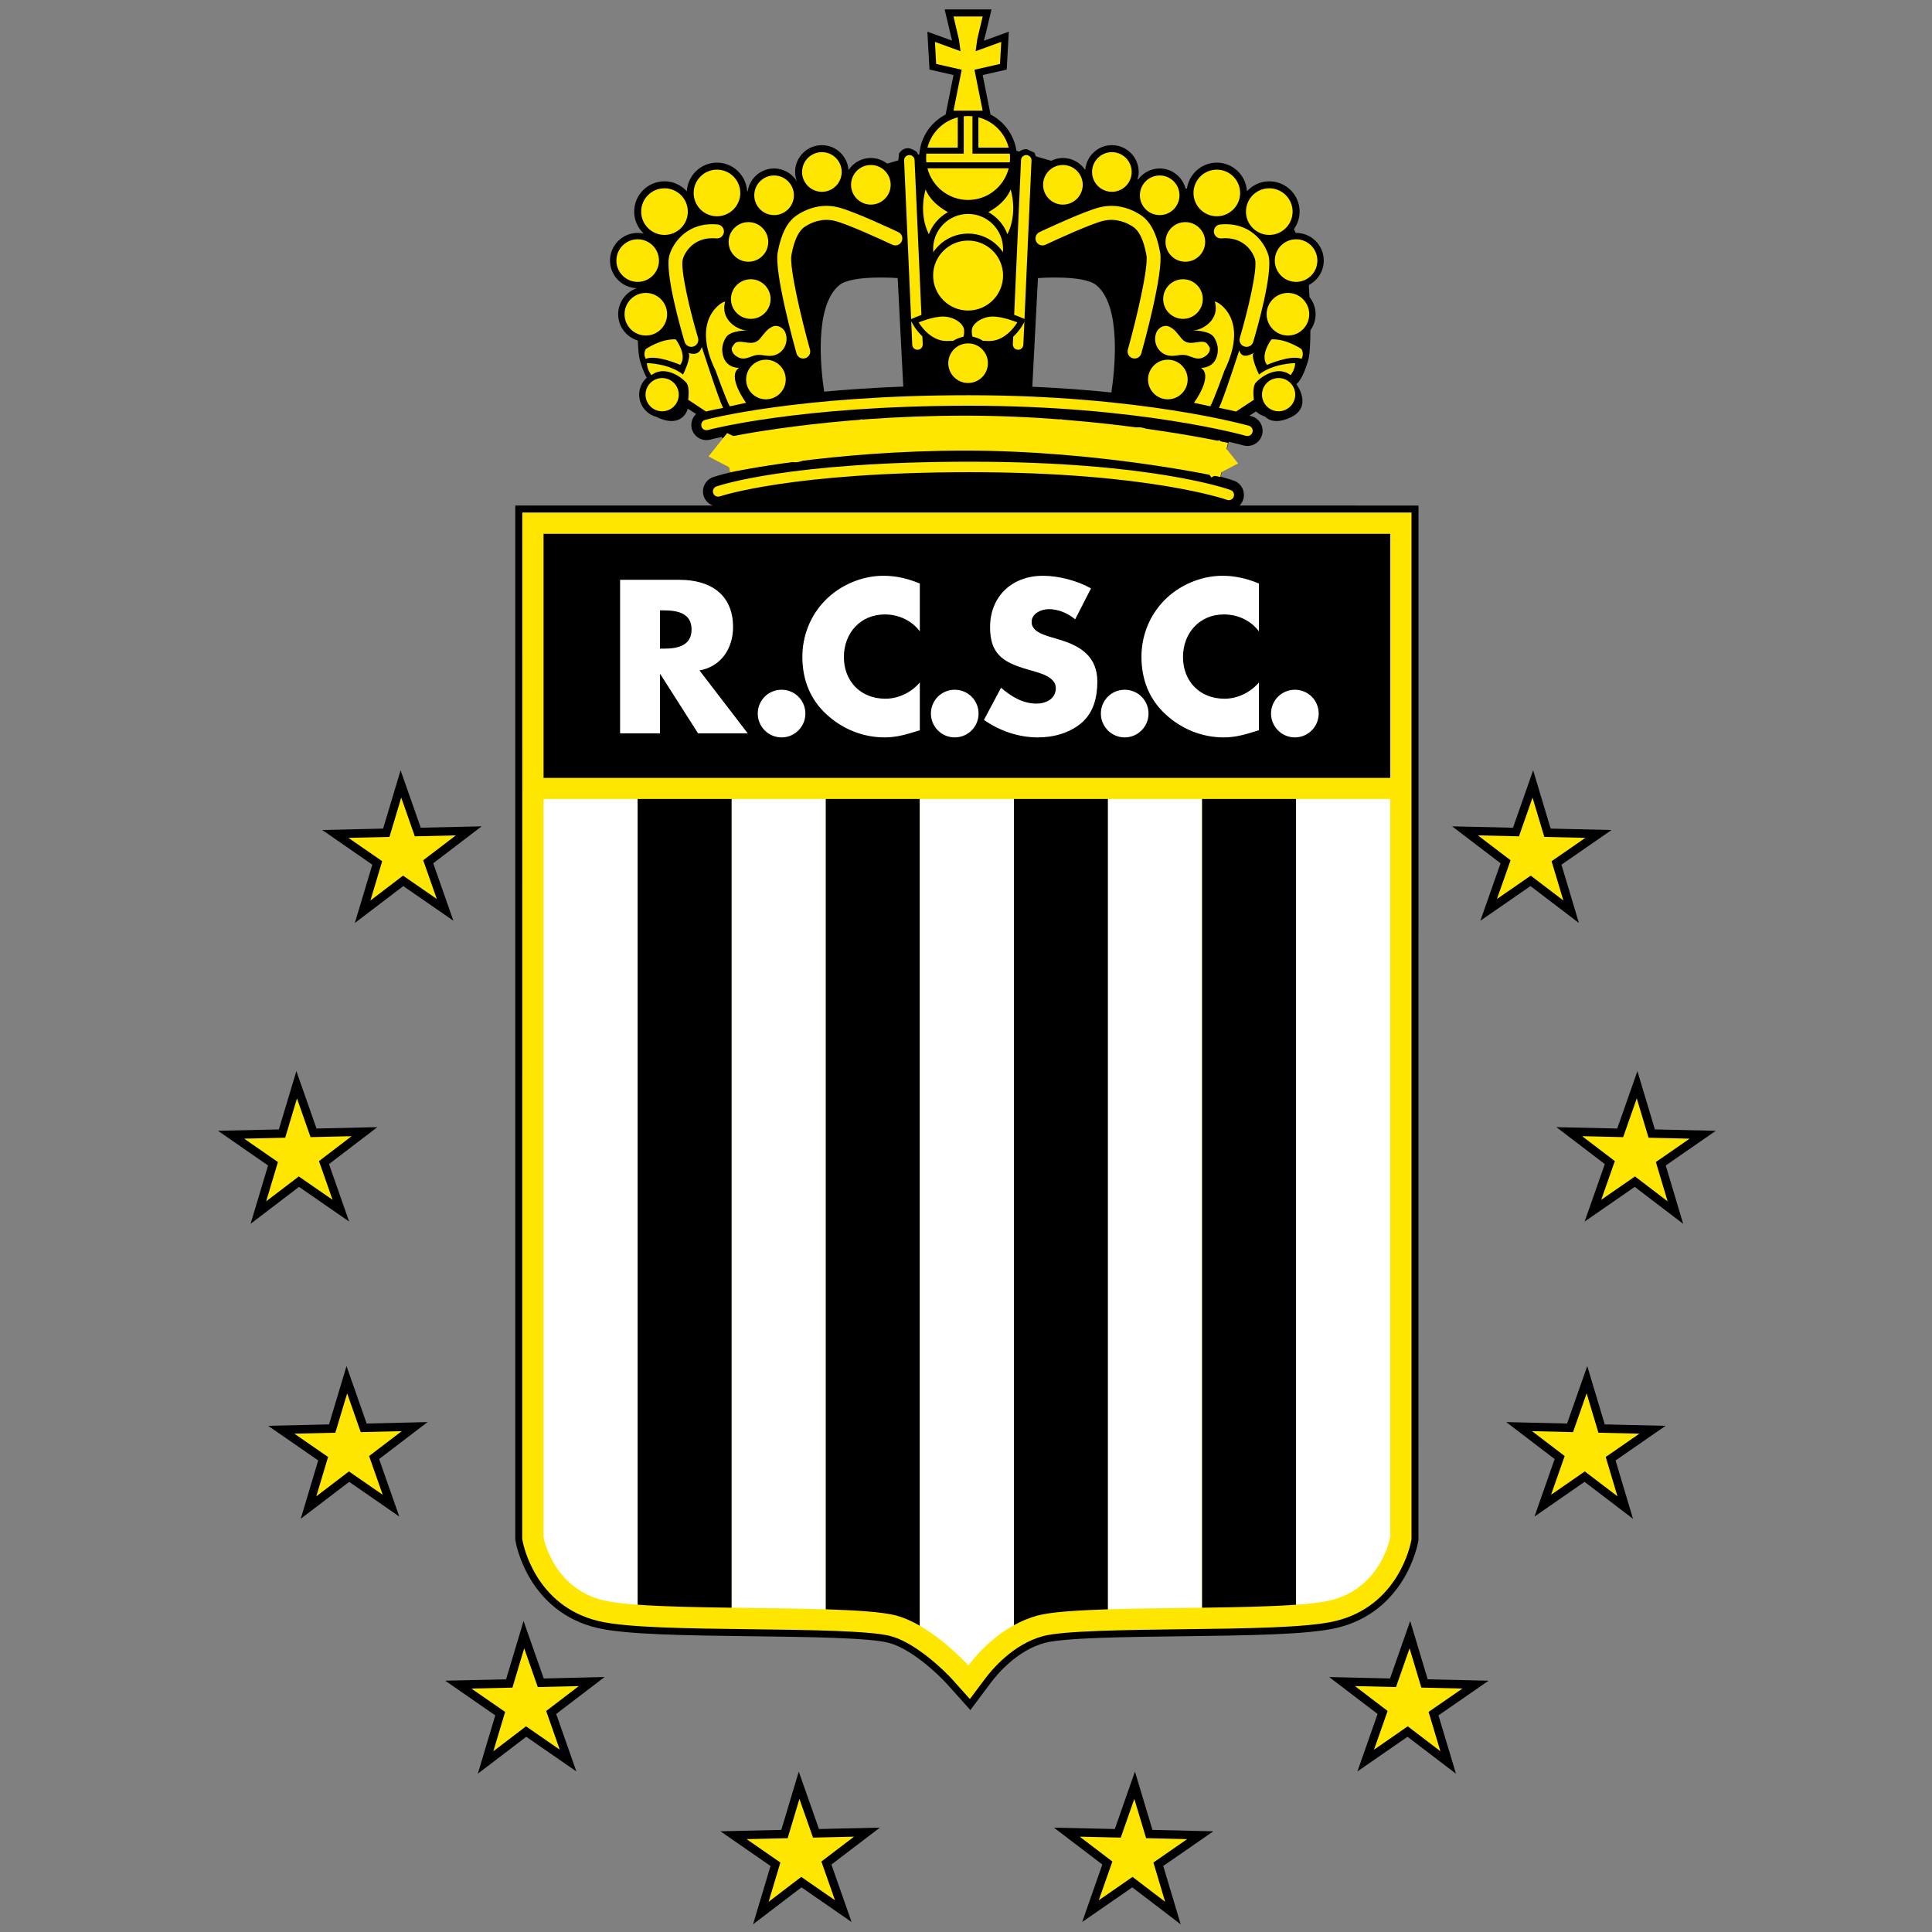 <svg height="316.228" viewBox="0 0 858 858" width="316.228" xmlns="http://www.w3.org/2000/svg"><rect x="0" y="0" width="858" height="858" fill="#808080" stroke="none"/><path d="m157.58 409.9 21.52-16.39 22.25 15.39-8.96-25.52 21.51-16.41-27.04.62-8.96-25.51-1.65 5.52-6.11 20.38-27.03.63 22.24 15.39zM132.8 527.09l22.25 15.4-8.95-25.52 21.5-16.41-27.03.62-8.96-25.51-1.65 5.52-6.11 20.38-27.04.62 22.24 15.4-7.77 25.91zM162.83 632.19l-8.94-25.52-1.66 5.52-6.11 20.39-27.04.62 22.24 15.38-7.76 25.91 21.51-16.4 22.25 15.39-8.96-25.52 21.53-16.41zM241.47 745.41l-8.96-25.53-1.65 5.53-6.11 20.37-27.05.61 22.25 15.41-7.75 25.9 21.51-16.4 22.25 15.39-8.96-25.52 21.51-16.41zM363.7 812.27l-8.96-25.51-1.66 5.53-6.1 20.36-27.03.63 22.24 15.4-7.76 25.9 21.51-16.41 22.24 15.4-8.95-25.53 21.53-16.4zM657.43 408.9l22.26-15.4 21.51 16.4-7.76-25.9 22.24-15.39-27.04-.63-7.77-25.91-1.9 5.45-7.05 20.08-27.03-.62 21.51 16.4zM761.98 502.19l-27.05-.62-7.76-25.9-1.9 5.44-7.06 20.07-27.02-.62 21.5 16.41-8.96 25.52 22.25-15.4 21.52 16.41-7.75-25.91zM712.67 632.58l-7.77-25.91-1.91 5.44-7.05 20.08-27.02-.64 21.5 16.41-8.95 25.53 22.24-15.4 21.51 16.41-7.75-25.92 22.23-15.38zM634.04 745.78l-7.77-25.9-1.91 5.44-7.04 20.09-27.04-.64 21.51 16.4-8.97 25.53 22.26-15.4 21.52 16.41-7.78-25.91 22.26-15.4zM511.8 812.65l-7.77-25.89-1.91 5.44-7.03 20.07-27.05-.62 21.51 16.39-8.96 25.52 22.26-15.39 21.5 16.42-7.75-25.91 22.24-15.4z"/><path d="m164.5 399.92 14.49-11.05 15 10.37-6.04-17.2 14.49-11.05-18.22.42-6.03-17.2-5.23 17.46-18.22.42 14.99 10.37zM132.69 522.46l15 10.37-6.03-17.19 14.49-11.06-18.23.42-6.03-17.2-5.23 17.46-18.22.42 14.99 10.38-5.23 17.45zM160.2 636l-6.03-17.2-5.24 17.47-18.21.42 14.98 10.35-5.23 17.47 14.49-11.05 15 10.37-6.04-17.2 14.5-11.06zM238.83 749.22l-6.04-17.21-5.22 17.46-18.23.42 14.99 10.37-5.23 17.46 14.5-11.06 14.99 10.37-6.03-17.18 14.49-11.06zM361.06 816.08l-6.04-17.19-5.22 17.45-18.23.42 14.99 10.38-5.22 17.45 14.49-11.06 14.99 10.38-6.04-17.21 14.5-11.04zM664.8 399.24l15-10.37 14.49 11.04-5.23-17.45 14.99-10.37-18.22-.42-5.23-17.46-6.03 17.2-18.23-.42 14.5 11.05zM750.36 505.68l-18.24-.42-5.23-17.47-6.04 17.21-18.21-.42 14.5 11.06-6.04 17.19 14.99-10.37 14.5 11.05-5.22-17.45zM709.86 636.27l-5.24-17.47-6.04 17.21-18.21-.44 14.5 11.06-6.04 17.19 14.98-10.36 14.5 11.05-5.21-17.47 14.96-10.35zM631.22 749.46l-5.23-17.44-6.03 17.2-18.22-.43 14.5 11.05-6.05 17.19 14.99-10.37 14.49 11.05-5.23-17.45 15-10.37zM508.99 816.33l-5.24-17.43-6.02 17.18-18.22-.42 14.49 11.04-6.04 17.21 15-10.38 14.48 11.06-5.21-17.45 14.99-10.38z" fill="#ffe600"/><path d="m628.4 224.51h1.56l-.03 459.38-.16.95c-.22 1.26-5.8 30.98-36.26 38.14-12.67 2.99-39.71 3.32-68.51 3.68-24.55.3-52.39.65-60.93 2.92-12.56 3.35-21.5 14.3-23.94 17.58l-9.19 12.28-10.24-11.42c-3.77-4.21-15.78-15.72-25.99-18.44-8.53-2.28-36.36-2.62-61.09-2.93-28.63-.36-55.67-.69-68.34-3.67-30.46-7.16-36.03-36.88-36.25-38.14 0 0-.17-.95-.2-1.22v-459.11h87.73c-1.8-.68-3.31-2.1-4-4.06-1.22-3.5.64-7.34 4.14-8.57.34-.12 2.81-.95 7.69-2.11l-.18.01-3.58-15.75c-3.29.71-5.02 1.17-5.1 1.19-3.57.98-7.29-1.12-8.28-4.7-.68-2.48.14-5.01 1.89-6.66l-3.68-2.38s-2.07 8.8-12.95 4.14c-.34-.15-.61-.32-.92-.47-4.44-1.12-7.74-5.11-7.74-9.88 0-2.99 1.31-5.66 3.36-7.53-.88-1.56-1.92-3.9-2.98-7.49-.56-1.89-.85-5.12-.97-9-5.04-1.53-8.74-6.17-8.74-11.71 0-5.36 3.47-9.88 8.26-11.56-6.59-.22-11.88-5.62-11.88-12.26 0-6.78 5.51-12.29 12.29-12.29.94 0 1.84.12 2.71.32-2.61-2.45-4.26-5.92-4.26-9.77 0-7.43 6.04-13.46 13.46-13.46 3.94 0 7.45 1.73 9.92 4.43.4-7.07 6.22-12.72 13.38-12.72 7.18 0 13.01 5.66 13.39 12.75l.26-.05c.87-5.71 5.77-10.11 11.72-10.11 4.28 0 8.01 2.29 10.11 5.69-.48-1.29-.78-2.68-.78-4.13 0-6.57 5.34-11.91 11.9-11.91 6.27 0 11.38 4.89 11.82 11.05 2.14-3.22 5.78-5.36 9.93-5.36 2.72 0 5.21.96 7.22 2.5l4.97-1.43.32-3.06s1.14-2.01 3.32-2.32c2.19-.3 4.62 1.69 4.62 1.69s.24.51.53 1.14l.53-.15c.58-7.7 5.17-14.28 11.69-17.67.8-3.99 3.09-15.46 3.51-17.53-2.22-.5-10.68-2.43-10.68-2.43l-.94-16.83s8 2.9 10.97 3.99c-.1-.43-3.29-13.86-3.29-13.86h20.81l-.97 4.07c-1.35 5.75-1.97 8.35-2.4 9.62.02-.02.11-.14.11-.14s-.04.25-.04.32c2.95-1.08 10.98-4 10.98-4l-.93 16.83s-8.46 1.93-10.68 2.43c.41 2.07 2.71 13.54 3.5 17.53 6.07 3.15 10.46 9.08 11.5 16.09l1.29.37c.91-.72 2.05-1.14 3.29-1.09l3.45 1.61.57 1.6 6.83 1.97c1.58-.77 3.33-1.25 5.21-1.25 4.02 0 7.56 2.02 9.72 5.07l.23.05c.56-6.05 5.6-10.81 11.79-10.81 6.57 0 11.91 5.34 11.91 11.91 0 1.14-.22 2.23-.51 3.28l.27.05c2.17-2.95 5.63-4.89 9.56-4.89 5.51 0 10.11 3.78 11.47 8.86l.63.12c.94-6.52 6.5-11.57 13.27-11.57 7.17 0 12.99 5.65 13.39 12.72 2.46-2.7 5.98-4.43 9.91-4.43 7.43 0 13.47 6.03 13.47 13.46 0 2.91-.96 5.58-2.53 7.79l.78 1.68c.07 0 .13-.02.19-.02 6.78 0 12.29 5.52 12.29 12.29 0 4.74-2.71 8.8-6.63 10.86.1 1.69.19 3.48.28 5.33 1.69 2.1 2.73 4.73 2.73 7.63 0 2.67-.87 5.13-2.32 7.15 0 5.87-.27 10.96-1.03 13.56-2.59 8.8-5.18 10.36-5.18 10.36s7.77 10.35-3.1 15.01c-5.76 2.47-9.04 1.16-10.86-.62-1.51-.46-2.88-1.23-4-2.28l-2.9 1.87c.59.15.95.25.98.26 3.56 1.03 5.63 4.77 4.6 8.34-1.03 3.56-4.77 5.63-8.33 4.6-.1-.03-2.33-.66-6.5-1.62l-3.52 15.5c3.66 1 5.58 1.68 5.89 1.8 3.49 1.26 5.3 5.13 4.03 8.63-.33.94-.88 1.74-1.54 2.41zm-205.58-206.59s0 .08.02.15c0-.02-.02-.15-.02-.15zm38.13 105.57-2.5 48.25c.02 0 .03.01.04.01 2.96.13 5.85.28 8.68.44.41.03.82.05 1.23.07 5.63.34 11.03.74 16.18 1.19.54.05 1.06.1 1.59.14 2.5.23 4.97.46 7.34.71h.04c1.44-9.44 4.75-38.32-6.72-47.7-5.69-4.66-25.88-3.11-25.88-3.11zm-88.18 3.11c-11.33 9.26-8.24 37.53-6.77 47.34 0-.01.02-.01.03-.01 5.13-.47 10.62-.91 16.46-1.29h.02c5.86-.39 12.07-.72 18.63-.97l-2.48-48.18s-20.2-1.55-25.89 3.11z" fill-rule="evenodd"/><path d="m626.85 227.62v455.96c-.02 0-.14.72-.14.72-.22 1.18-5.42 28.96-33.91 35.66-12.34 2.91-39.21 3.24-67.67 3.59-24.91.3-52.94.65-61.85 3.03-13.54 3.61-23.04 15.24-25.64 18.72 0 0-5.24 7.01-6.92 9.25-1.87-2.08-7.71-8.61-7.71-8.61-3.94-4.39-16.56-16.44-27.5-19.36-8.91-2.38-36.95-2.73-61.68-3.03-28.63-.35-55.5-.68-67.84-3.59-28.49-6.7-33.7-34.48-33.91-35.66l-.17-.95s.03-452.64.03-455.73z" fill="#ffe600" fill-rule="evenodd"/><path d="m617.4 345.46v-108.39h-376.01v108.39z"/><g fill-rule="evenodd"><path d="m241.39 354.83v327.83s4.02 22.74 26.76 28.1c3.59.84 8.76 1.45 15.02 1.9v-357.83z" fill="#fff"/><path d="m283.17 354.83v357.83c11.38.82 26.33 1.12 41.78 1.32v-359.15z"/><path d="m324.95 354.83v359.15c14.33.2 29.06.32 41.78.71v-359.86z" fill="#fff"/><path d="m366.73 354.83v359.86c13.9.44 25.39 1.2 31.22 2.75 3.59.96 7.16 2.61 10.55 4.56v-367.17z"/><path d="m408.5 354.83v367.17c11.91 6.84 21.56 17.64 21.56 17.64 2.79-3.72 9.84-12.18 20.22-17.89v-366.92z" fill="#fff"/><path d="m450.28 354.83v366.92c3.21-1.77 6.74-3.28 10.56-4.31 5.83-1.55 17.32-2.31 31.23-2.75v-359.86z"/><path d="m492.06 354.83v359.86c12.72-.39 27.45-.51 41.77-.71v-359.15z" fill="#fff"/><path d="m533.84 713.98c15.45-.2 30.4-.5 41.77-1.32v-357.83h-41.77z"/><path d="M590.64 710.76c22.74-5.36 26.76-28.1 26.76-28.1v-327.83h-41.78v357.83c6.25-.45 11.43-1.06 15.02-1.9zM310.64 297.74l21.42 27.93h-22.05l-16.73-26.22h-.18v26.22h-17.72v-68.17h26.49c13.47 0 23.68 6.42 23.68 20.98 0 9.4-5.24 17.54-14.91 19.26zm-17.54-26.67v16.99h1.72c5.78 0 12.3-1.08 12.3-8.5 0-7.41-6.52-8.49-12.3-8.49zM357.67 316.9c0 5.79-4.69 10.58-10.57 10.58s-10.58-4.79-10.58-10.58c0-5.88 4.7-10.58 10.58-10.58 5.88.01 10.57 4.7 10.57 10.58zM408.49 280.38c-3.62-4.88-9.49-7.51-15.55-7.51-10.85 0-18.17 8.32-18.17 18.9 0 10.76 7.41 18.53 18.44 18.53 5.79 0 11.57-2.8 15.28-7.23v21.24c-5.88 1.81-10.13 3.17-15.64 3.17-9.49 0-18.53-3.62-25.59-10.04-7.5-6.78-10.93-15.64-10.93-25.76 0-9.31 3.52-18.26 10.03-24.95 6.69-6.87 16.36-11.03 25.95-11.03 5.69 0 10.93 1.27 16.18 3.43zM434.58 316.9c0 5.79-4.7 10.58-10.58 10.58s-10.58-4.79-10.58-10.58c0-5.88 4.7-10.58 10.58-10.58 5.88.01 10.58 4.7 10.58 10.58zM477.48 275.04c-3.26-2.71-7.41-4.52-11.75-4.52-3.26 0-7.59 1.9-7.59 5.7 0 3.98 4.78 5.51 7.86 6.51l4.51 1.35c9.5 2.81 16.82 7.6 16.82 18.63 0 6.78-1.62 13.74-7.05 18.35-5.33 4.52-12.48 6.42-19.35 6.42-8.59 0-16.99-2.89-23.96-7.78l7.6-14.28c4.43 3.88 9.67 7.05 15.73 7.05 4.16 0 8.59-2.08 8.59-6.87 0-4.98-6.96-6.69-10.75-7.78-11.13-3.16-18.45-6.05-18.45-19.25 0-13.83 9.85-22.87 23.5-22.87 6.88 0 15.28 2.17 21.33 5.6zM510.06 316.9c0 5.79-4.71 10.58-10.58 10.58-5.88 0-10.58-4.79-10.58-10.58 0-5.88 4.7-10.58 10.58-10.58 5.87 0 10.58 4.7 10.58 10.58zM559.08 280.38c-3.62-4.88-9.48-7.51-15.55-7.51-10.85 0-18.16 8.32-18.16 18.9 0 10.76 7.41 18.53 18.43 18.53 5.8 0 11.58-2.8 15.28-7.23v21.24c-5.88 1.81-10.12 3.17-15.63 3.17-9.5 0-18.54-3.62-25.59-10.04-7.5-6.78-10.94-15.64-10.94-25.76 0-9.31 3.52-18.26 10.03-24.95 6.69-6.87 16.37-11.03 25.95-11.03 5.69 0 10.94 1.27 16.18 3.43zM585.63 316.9c0 5.79-4.7 10.58-10.57 10.58-5.88 0-10.59-4.79-10.59-10.58 0-5.88 4.71-10.58 10.59-10.58 5.87 0 10.57 4.7 10.57 10.58z" fill="#fff"/><path d="m411.29 110.55c0 10.28 8.36 18.64 18.64 18.64 10.27 0 18.64-8.36 18.64-18.64s-8.37-18.64-18.64-18.64c-10.28 0-18.64 8.36-18.64 18.64z"/><path d="M313.12 186.48c-1.24.34-1.96 1.63-1.62 2.87s1.62 1.96 2.86 1.63c.39-.11 40.02-10.8 115.88-10.8 75.87 0 122.64 13.24 123.09 13.38 1.24.35 2.54-.36 2.89-1.6.36-1.23-.35-2.52-1.59-2.88-.47-.14-47.8-13.56-124.39-13.56-76.57 0-116.72 10.85-117.12 10.96zM318.15 216.04c-1.22.43-1.85 1.76-1.43 2.97s1.75 1.86 2.97 1.43c.3-.1 31.8-10.74 111.06-10.74 79.28 0 113.82 12.17 114.16 12.28 1.2.45 2.54-.18 2.98-1.39s-.18-2.54-1.4-2.98c-1.41-.52-35.48-12.57-115.74-12.57-80.24 0-111.32 10.55-112.6 11z" fill="#ffe600"/><path d="m320.87 194.61 3.34 15.17c.45-.1 44.53-9.66 104.48-9.66 59.97 0 112.73 11.6 113.25 11.72l3.39-15.16c-2.22-.49-54.89-12.09-116.64-12.09s-105.97 9.61-107.82 10.02zM436.14 7.31h.26c-.01.05-2.38 10.03-2.38 10.03-.05.21-.4 2.85-.4 2.85l-.34 2.54s8.52-3.09 11.37-4.13c-.16 2.84-.46 8.22-.55 9.79-1.83.42-11.34 2.58-11.34 2.58s3.03 15.16 3.63 18.17c-2.6 0-10.33 0-12.93 0 .6-3.01 3.63-18.17 3.63-18.17s-9.51-2.16-11.34-2.58c-.09-1.57-.39-6.95-.55-9.79 2.85 1.04 11.36 4.13 11.36 4.13l-.65-4.97c-.02-.16-1.65-7.02-2.46-10.45zM414.4 110.55c0-8.57 6.96-15.54 15.53-15.54 8.56 0 15.53 6.97 15.53 15.54 0 8.56-6.97 15.53-15.53 15.53-8.57 0-15.53-6.97-15.53-15.53zM377.95 82.07c0-4.85 3.94-8.8 8.8-8.8 4.85 0 8.8 3.95 8.8 8.8s-3.95 8.8-8.8 8.8c-4.86 0-8.8-3.95-8.8-8.8zM356.2 76.38c0-4.86 3.95-8.81 8.8-8.81s8.8 3.95 8.8 8.81c0 4.85-3.95 8.8-8.8 8.8s-8.8-3.95-8.8-8.8zM334.97 86.73c0-4.85 3.95-8.8 8.8-8.8s8.8 3.95 8.8 8.8-3.94 8.8-8.8 8.8-8.8-3.95-8.8-8.8zM323.58 107.44c0-4.85 3.95-8.8 8.8-8.8 4.86 0 8.8 3.95 8.8 8.8s-3.94 8.8-8.8 8.8c-4.85 0-8.8-3.95-8.8-8.8zM324.61 132.81c0-4.85 3.95-8.8 8.81-8.8 4.85 0 8.8 3.95 8.8 8.8s-3.95 8.8-8.8 8.8c-4.86 0-8.81-3.95-8.81-8.8zM331.35 168.53c0-4.85 3.94-8.79 8.8-8.79 4.85 0 8.8 3.95 8.8 8.79 0 4.86-3.95 8.81-8.8 8.81-4.86 0-8.8-3.95-8.8-8.81zM308.05 85.7c0-5.71 4.64-10.36 10.35-10.36s10.36 4.65 10.36 10.36c0 5.7-4.65 10.35-10.36 10.35s-10.35-4.65-10.35-10.35zM284.75 93.98c0-5.71 4.64-10.36 10.35-10.36s10.36 4.65 10.36 10.36-4.65 10.35-10.36 10.35-10.35-4.64-10.35-10.35zM273.74 115.72c0-5.21 4.24-9.45 9.45-9.45 5.22 0 9.46 4.24 9.46 9.45 0 5.22-4.24 9.47-9.46 9.47-5.21 0-9.45-4.25-9.45-9.47zM277.36 139.54c0-5.21 4.24-9.46 9.45-9.46 5.22 0 9.46 4.25 9.46 9.46 0 5.22-4.24 9.47-9.46 9.47-5.21 0-9.45-4.25-9.45-9.47zM286.68 175.27c0-4.07 3.31-7.38 7.38-7.38 4.08 0 7.38 3.31 7.38 7.38s-3.3 7.38-7.38 7.38c-4.07 0-7.38-3.31-7.38-7.38zM472.04 90.87c-4.86 0-8.8-3.95-8.8-8.8s3.94-8.8 8.8-8.8 8.8 3.95 8.8 8.8-3.94 8.8-8.8 8.8zM493.78 85.18c-4.85 0-8.8-3.95-8.8-8.8 0-4.86 3.95-8.81 8.8-8.81 4.86 0 8.8 3.95 8.8 8.81 0 4.85-3.94 8.8-8.8 8.8zM515.01 95.53c-4.85 0-8.79-3.95-8.79-8.8s3.94-8.8 8.79-8.8c4.86 0 8.8 3.95 8.8 8.8s-3.94 8.8-8.8 8.8zM526.4 116.24c-4.85 0-8.8-3.95-8.8-8.8s3.95-8.8 8.8-8.8c4.86 0 8.81 3.95 8.81 8.8s-3.95 8.8-8.81 8.8zM525.37 141.61c-4.86 0-8.8-3.95-8.8-8.8s3.94-8.8 8.8-8.8 8.8 3.95 8.8 8.8-3.94 8.8-8.8 8.8zM518.63 177.34c-4.84 0-8.79-3.95-8.79-8.81 0-4.85 3.95-8.79 8.79-8.79 4.86 0 8.81 3.95 8.81 8.79 0 4.86-3.95 8.81-8.81 8.81zM540.38 96.05c-5.71 0-10.35-4.65-10.35-10.35 0-5.71 4.64-10.36 10.35-10.36s10.36 4.65 10.36 10.36c0 5.7-4.65 10.35-10.36 10.35zM563.68 104.33c-5.71 0-10.35-4.64-10.35-10.35s4.64-10.36 10.35-10.36c5.72 0 10.36 4.65 10.36 10.36s-4.64 10.35-10.36 10.35zM575.59 125.19c-5.21 0-9.46-4.25-9.46-9.47 0-5.21 4.25-9.45 9.46-9.45 5.22 0 9.45 4.24 9.45 9.45 0 5.22-4.23 9.47-9.45 9.47zM571.97 149.01c-5.22 0-9.46-4.25-9.46-9.47 0-5.21 4.24-9.46 9.46-9.46 5.21 0 9.46 4.25 9.46 9.46 0 5.22-4.25 9.47-9.46 9.47zM567.83 182.65c-4.07 0-7.38-3.31-7.38-7.38s3.31-7.38 7.38-7.38c4.06 0 7.38 3.31 7.38 7.38s-3.32 7.38-7.38 7.38z" fill="#ffe600"/><path d="m411.29 122.37c0 10.28 8.36 18.64 18.64 18.64 10.27 0 18.64-8.36 18.64-18.64 0-10.27-8.37-18.64-18.64-18.64-10.28 0-18.64 8.36-18.64 18.64z"/><path d="M414.4 122.37c0-8.56 6.96-15.53 15.53-15.53 8.56 0 15.53 6.97 15.53 15.53 0 8.57-6.97 15.54-15.53 15.54-8.57 0-15.53-6.97-15.53-15.54zM403.73 68.87c-1.29.06-2.28 1.15-2.22 2.43l3.62 81.81c.05 1.28 1.14 2.28 2.43 2.22 1.28-.06 2.28-1.15 2.22-2.43l-3.62-81.81c-.05-1.28-1.14-2.28-2.43-2.22zM453.44 71.09l-3.63 81.81c-.05 1.29.94 2.37 2.23 2.43 1.28.06 2.37-.94 2.43-2.22l3.62-81.81c.05-1.28-.94-2.37-2.22-2.43-1.29-.06-2.38.94-2.43 2.22zM439.56 192.35c0 3.72-3.01 6.74-6.73 6.74h-10.36c-3.72 0-6.73-3.02-6.73-6.74 0-3.71 3.01-6.72 6.73-6.72h10.36c3.72 0 6.73 3.01 6.73 6.72z" fill="#ffe600"/></g><path d="m369.14 193.91 13.46-7.77 13.98 6.21-12.94 8.81zM484.61 193.91l-13.46-7.77-13.99 6.21 12.95 8.81z" fill="#ffe600"/><path d="M360.86 197.53c0 4.29-3.48 7.77-7.77 7.77s-7.77-3.48-7.77-7.77 3.48-7.76 7.77-7.76 7.77 3.47 7.77 7.76zM513.47 197.53c0 4.29-3.48 7.77-7.77 7.77-4.28 0-7.76-3.48-7.76-7.77s3.48-7.76 7.76-7.76c4.29 0 7.77 3.47 7.77 7.76z" fill="#ffe600" fill-rule="evenodd"/><path d="m314.65 202.71 8.28-10.36 10.87 5.18-7.24 11.39zM549.84 205.82l-8.28-10.36-10.87 5.18 7.24 11.39z" fill="#ffe600"/><path d="M297.3 113.28c-2.26 7.55 5.21 33.43 6.73 38.54.49 1.65 2.22 2.58 3.87 2.09 1.64-.49 2.58-2.22 2.09-3.86-3.57-11.97-8.01-30.74-6.74-34.99 1.15-3.83 5.57-10.07 14.86-9.19 1.7.17 3.22-1.09 3.38-2.79.17-1.71-1.09-3.23-2.79-3.39-13.29-1.27-19.7 7.94-21.4 13.59zM353.96 95.54c-4.28 2.85-7.01 8.09-8.58 16.51-1.64 8.74 7.31 41.22 8.34 44.9.46 1.65 2.18 2.61 3.83 2.15s2.62-2.18 2.16-3.83c-3.73-13.34-9.26-36.56-8.23-42.08 1.23-6.57 3.17-10.65 5.92-12.48 2.37-1.58 7.22-4.03 13.11-2.67 5.26 1.21 20.39 8.1 25.78 10.65 1.55.74 3.4.08 4.13-1.47.74-1.55.08-3.4-1.47-4.14-.82-.39-20.06-9.48-27.04-11.09-8.16-1.89-14.75 1.41-17.95 3.55zM563.28 113.28c2.28 7.55-5.2 33.43-6.72 38.54-.49 1.65-2.22 2.58-3.87 2.09-1.64-.49-2.58-2.22-2.08-3.86 3.55-11.97 8-30.74 6.72-34.99-1.14-3.83-5.56-10.07-14.84-9.19-1.72.17-3.23-1.09-3.39-2.79-.17-1.71 1.08-3.23 2.79-3.39 13.29-1.27 19.71 7.94 21.39 13.59zM506.64 95.54c4.27 2.85 7 8.09 8.57 16.51 1.64 8.74-7.31 41.22-8.35 44.9-.46 1.65-2.17 2.61-3.82 2.15-1.66-.46-2.62-2.18-2.16-3.83 3.73-13.34 9.26-36.56 8.23-42.08-1.23-6.57-3.17-10.65-5.92-12.48-2.38-1.58-7.22-4.03-13.11-2.67-5.25 1.21-20.39 8.1-25.78 10.65-1.55.74-3.4.08-4.14-1.47-.73-1.55-.07-3.4 1.48-4.14.82-.39 20.06-9.48 27.04-11.09 8.16-1.89 14.75 1.41 17.96 3.55zM448.56 70.16c0-.65-.03-1.3-.1-1.94h-16.59v-16.6c-.64-.06-1.29-.1-1.94-.1-.66 0-1.31.04-1.94.1v16.6h-16.6c-.07.64-.1 1.29-.1 1.94 0 .66.03 1.3.1 1.94h37.07c.07-.64.1-1.28.1-1.94z" fill="#ffe600" fill-rule="evenodd"/><path d="M434.51 65.58h13.46c-1.68-6.6-6.86-11.79-13.46-13.46zM425.34 65.58c0-3.22 0-11.24 0-13.46-6.59 1.67-11.78 6.86-13.46 13.46zM411.88 74.75c2.05 8.06 9.35 14.05 18.05 14.05 8.69 0 15.99-5.99 18.04-14.05zM321.44 159.01c-1.37-3.37-.61-6.82 1.03-9.26 2.14-3.22 9.65-2.96 9.65-2.96-4.66 0-12.43-4.92-10.04-12.91l-1.15.44s-14.4 7.2-3.09 30.34c0 0 4.7 13.2 6.26 15.78 0 0 4.65-1.03 7.24-1.55 0 0-8.8-11.91-3.1-15.53 0 0-4.92.29-6.8-4.35zM540.14 159.01c1.36-3.37.6-6.82-1.03-9.26-2.15-3.22-9.66-2.96-9.66-2.96 4.66 0 12.43-4.92 10.04-12.91l1.16.44s14.39 7.2 3.09 30.34c0 0-4.71 13.2-6.26 15.78 0 0-4.66-1.03-7.25-1.55 0 0 8.81-11.91 3.11-15.53 0 0 4.92.29 6.8-4.35z" fill="#ffe600" fill-rule="evenodd"/><path d="m406.96 140.73-2.74 1.14 1.45 2.59c.23.4 5.53 9.63 14.73 9.63 7.98 0 10.41-1.7 10.41-7.3 0-5.07-6.32-8.85-11.96-8.85-5.13-.01-11.62 2.67-11.89 2.79z" fill-rule="evenodd"/><path d="m407.98 143.17s4.66 8.28 12.42 8.28c7.77 0 7.77-1.55 7.77-4.66s-4.66-6.21-9.32-6.21-10.87 2.59-10.87 2.59z" fill="#ffe600" fill-rule="evenodd"/><path d="m428.94 146.79c0 5.6 2.44 7.3 10.41 7.3 9.21 0 14.5-9.23 14.73-9.63l1.45-2.59-2.73-1.14c-.28-.12-6.77-2.8-11.9-2.8-5.64 0-11.96 3.79-11.96 8.86z" fill-rule="evenodd"/><path d="m451.78 143.17s-4.66 8.28-12.43 8.28-7.77-1.55-7.77-4.66 4.66-6.21 9.32-6.21 10.88 2.59 10.88 2.59z" fill="#ffe600" fill-rule="evenodd"/><path d="m418.02 161.29c0 6.57 5.34 11.91 11.91 11.91 6.56 0 11.91-5.34 11.91-11.91s-5.35-11.91-11.91-11.91c-6.57 0-11.91 5.35-11.91 11.91z" fill-rule="evenodd"/><path d="M421.13 161.29c0-4.85 3.95-8.8 8.8-8.8s8.8 3.95 8.8 8.8-3.95 8.8-8.8 8.8-8.8-3.95-8.8-8.8zM420.96 94.21c-3.97-2.21-8.05-5.47-9.88-10.07 0 0-3.38 10.24 1.41 19.88 1.58-4.19 4.6-7.67 8.47-9.81zM438.93 94.21c3.97-2.21 8.05-5.47 9.89-10.07 0 0 3.38 10.24-1.41 19.88-1.58-4.19-4.6-7.67-8.48-9.81zM326.81 152.13c1.22-.54 2.25-.38 3.49-.19 2.83.42 5.22.84 7.23-1.56 1.67-2 3.2-4.42 5.72-5.4 2.37-.91 4.94.81 5.67 3.1 1.57 4.92-1.83 9.97-7.09 9.97-2.45 0-4.35-.9-6.86-.16-2.3.68-4.26 1.99-6.73.97-1.91-.79-3.53-2.42-3.24-4.43 0 0 1.09-1.98 1.81-2.3zM535.48 152.13c-1.23-.54-2.25-.38-3.5-.19-2.82.42-5.22.84-7.22-1.56-1.67-2-3.2-4.42-5.72-5.4-2.37-.91-4.94.81-5.67 3.1-1.56 4.92 1.83 9.97 7.09 9.97 2.45 0 4.35-.9 6.86-.16 2.3.68 4.26 1.99 6.73.97 1.91-.79 3.53-2.42 3.23-4.43 0 0-1.08-1.98-1.8-2.3zM300.11 150.71s5.32 6.99 1.99 11.32c0 0-10.65-4.66-15.31-2.67 0 0-1.34-2 0-4.33 0 0 6.66-4.65 13.32-4.32zM564.66 150.71s-5.33 6.99-1.99 11.32c0 0 10.65-4.66 15.31-2.67 0 0 1.34-2 0-4.33 0 0-6.66-4.65-13.32-4.32z" fill="#ffe600" fill-rule="evenodd"/><path d="M287.27 161.27s9.57 0 16.08 5.05c0 0 3.79-7.67 2.43-9.57 0 0 4.7 1.9 5.88-2.71 0 0 7.67 23.85 9.48 27.1 0 0-6.5 1.26-7.59 1.62 0 0-7.49-4.96-7.94-5.24 0 0 .9-5.51-.82-7.58-1.72-2.08-9.39-8.05-15.45-3.35 0 0-1.89-2.07-2.07-5.32zM575.21 161.27s-9.58 0-16.08 5.05c0 0-3.79-7.67-2.44-9.57 0 0-5.16 3.45-6.33-1.16 0 0-7.22 22.3-9.02 25.55 0 0 6.49 1.26 7.58 1.62 0 0 7.5-4.96 7.95-5.24 0 0-.91-5.51.81-7.58 1.72-2.08 9.4-8.05 15.45-3.35 0 0 1.89-2.07 2.08-5.32z" fill="#ffe600" fill-rule="evenodd"/></svg>